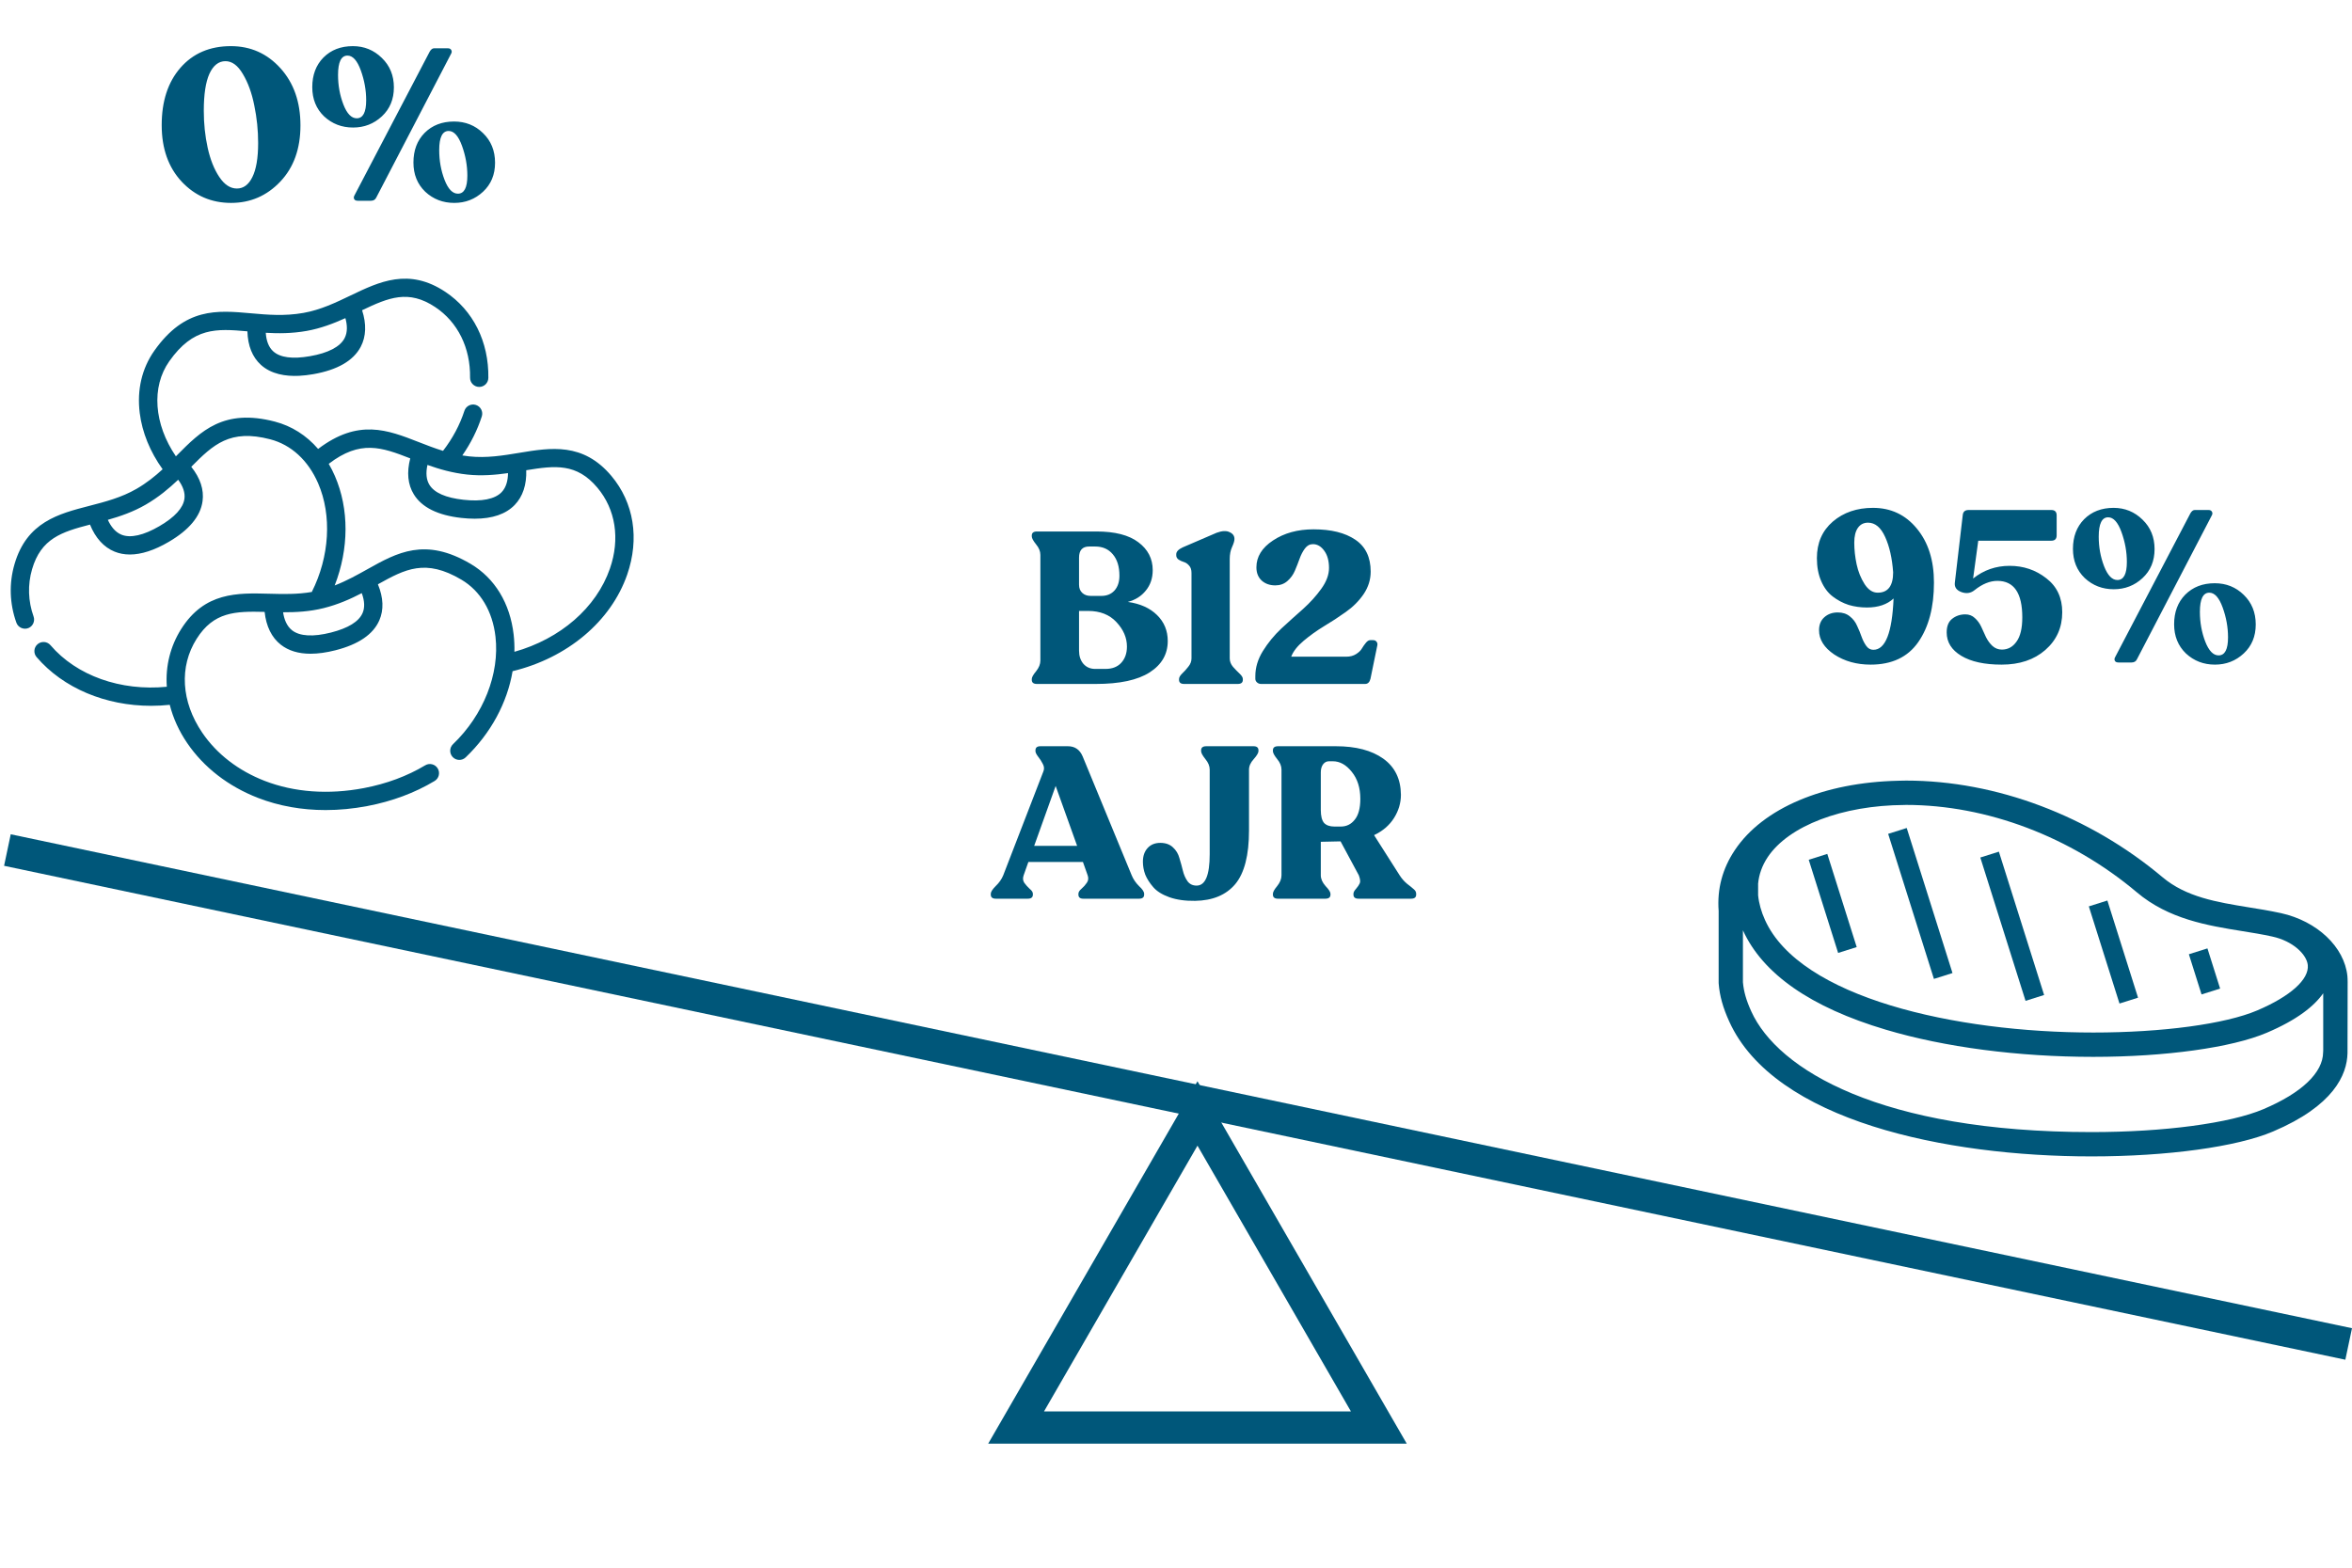 <svg width="219" height="146" viewBox="0 0 219 146" fill="none" xmlns="http://www.w3.org/2000/svg">
<g clip-path="url(#clip0)">
<path d="M56.919 44.313C54.286 41.19 51.273 41.689 48.36 42.172C46.858 42.421 45.306 42.678 43.686 42.503C43.469 42.48 43.257 42.45 43.048 42.416C43.837 41.28 44.445 40.064 44.86 38.787C45.006 38.34 44.761 37.859 44.314 37.714C43.867 37.568 43.387 37.813 43.242 38.26C42.811 39.583 42.142 40.834 41.251 41.988C40.458 41.745 39.71 41.453 38.975 41.166C36.089 40.037 33.358 38.973 29.621 41.81C28.535 40.55 27.16 39.673 25.589 39.264C20.816 38.022 18.711 40.145 16.483 42.393C16.448 42.428 16.413 42.463 16.378 42.498C14.336 39.505 14.069 36.037 15.766 33.638C18.006 30.471 20.131 30.598 23.036 30.857C23.077 32.208 23.498 33.257 24.294 33.98C25.253 34.85 26.596 35.06 27.847 35C28.285 34.978 28.722 34.925 29.154 34.85C31.409 34.458 32.9 33.6 33.587 32.299C34.093 31.341 34.133 30.175 33.715 28.893C36.183 27.713 38.035 26.944 40.52 28.597C42.626 29.997 43.81 32.393 43.769 35.171C43.762 35.641 44.138 36.028 44.608 36.034C44.612 36.035 44.616 36.035 44.62 36.035C45.085 36.035 45.465 35.662 45.471 35.196C45.521 31.828 44.06 28.906 41.463 27.179C38.062 24.917 35.309 26.239 32.647 27.517C31.275 28.176 29.857 28.858 28.253 29.142C26.485 29.456 24.894 29.314 23.355 29.176C20.203 28.894 17.225 28.628 14.376 32.654C13.212 34.3 12.74 36.31 13.011 38.466C13.238 40.275 13.972 42.071 15.142 43.702C14.432 44.355 13.652 44.982 12.716 45.524C11.307 46.34 9.783 46.734 8.309 47.114C5.45 47.853 2.494 48.617 1.352 52.539C0.83 54.329 0.89 56.214 1.524 57.99C1.688 58.45 2.223 58.68 2.67 58.482C3.073 58.304 3.275 57.832 3.127 57.418C2.614 55.981 2.566 54.459 2.986 53.015C3.821 50.149 5.733 49.543 8.38 48.855C8.886 50.104 9.669 50.969 10.674 51.376C11.113 51.554 11.587 51.642 12.093 51.642C13.158 51.642 14.367 51.25 15.707 50.468C17.611 49.356 18.673 48.079 18.861 46.67C19.004 45.604 18.65 44.531 17.81 43.472C19.865 41.401 21.407 39.935 25.16 40.912C27.11 41.419 28.694 42.873 29.62 45.006C30.92 48 30.689 51.844 29.032 55.129C27.686 55.364 26.351 55.33 25.052 55.294C22.101 55.215 19.048 55.133 16.867 58.587C15.863 60.179 15.401 62.025 15.531 63.925C15.532 63.937 15.533 63.948 15.534 63.959C11.235 64.38 7.14 62.934 4.7 60.087C4.394 59.73 3.856 59.689 3.499 59.995C3.142 60.301 3.101 60.839 3.407 61.195C5.893 64.094 9.833 65.733 14.076 65.733C14.649 65.733 15.226 65.701 15.806 65.64C16.117 66.87 16.664 68.078 17.428 69.199C18.973 71.468 21.256 73.235 24.03 74.311C25.968 75.063 28.096 75.442 30.317 75.442C31.586 75.442 32.886 75.318 34.197 75.069C36.506 74.63 38.615 73.845 40.466 72.735C40.869 72.493 41 71.971 40.759 71.567C40.517 71.164 39.994 71.033 39.591 71.275C37.912 72.281 35.99 72.995 33.879 73.396C30.587 74.022 27.394 73.79 24.645 72.724C22.194 71.773 20.185 70.223 18.835 68.241C16.87 65.355 16.672 62.086 18.307 59.496C19.9 56.972 21.905 56.917 24.64 56.986C24.782 58.327 25.295 59.375 26.149 60.043C26.864 60.602 27.79 60.883 28.916 60.883C29.613 60.883 30.388 60.775 31.236 60.56C33.374 60.017 34.747 59.081 35.317 57.78C35.748 56.795 35.704 55.666 35.189 54.416C37.736 52.993 39.623 52.009 42.961 53.984C44.735 55.033 45.862 56.918 46.135 59.292C46.534 62.754 45.019 66.591 42.182 69.305C41.842 69.63 41.831 70.169 42.156 70.509C42.481 70.849 43.02 70.861 43.359 70.535C45.71 68.286 47.234 65.437 47.728 62.508C52.83 61.273 56.889 57.87 58.399 53.514C59.561 50.161 59.022 46.808 56.919 44.313V44.313ZM28.551 30.819C29.872 30.584 31.068 30.121 32.16 29.628C32.333 30.246 32.384 30.931 32.081 31.504C31.66 32.303 30.547 32.88 28.862 33.172C27.233 33.456 26.081 33.303 25.439 32.719C25.03 32.348 24.798 31.77 24.746 30.993C25.915 31.062 27.184 31.061 28.551 30.819V30.819ZM17.174 46.444C17.059 47.305 16.276 48.164 14.848 48.998C13.372 49.859 12.149 50.136 11.312 49.797C10.711 49.554 10.309 48.998 10.042 48.413C11.195 48.087 12.408 47.669 13.569 46.997C14.771 46.302 15.741 45.485 16.591 44.678C17.052 45.305 17.247 45.897 17.174 46.444V46.444ZM47.302 44.062C47.295 44.704 47.153 45.376 46.702 45.841C46.073 46.49 44.843 46.733 43.145 46.543C41.502 46.359 40.438 45.891 39.984 45.15C39.695 44.68 39.635 44.059 39.801 43.299C40.905 43.693 42.123 44.047 43.503 44.196C44.837 44.34 46.116 44.23 47.302 44.062V44.062ZM33.758 57.097C33.409 57.892 32.42 58.502 30.818 58.909C29.161 59.33 27.909 59.258 27.198 58.702C26.687 58.302 26.454 57.656 26.359 57.021C27.558 57.025 28.839 56.959 30.141 56.633C31.487 56.297 32.645 55.779 33.685 55.239C33.954 55.968 33.979 56.592 33.758 57.097V57.097ZM56.79 52.956C55.525 56.605 52.171 59.499 47.899 60.703C47.911 60.166 47.888 59.629 47.827 59.097C47.491 56.182 46.071 53.845 43.828 52.518C39.582 50.007 36.973 51.467 34.211 53.012C33.255 53.547 32.275 54.095 31.164 54.524C32.493 51.108 32.52 47.412 31.182 44.328C31.01 43.932 30.818 43.555 30.609 43.197C33.551 40.942 35.532 41.649 38.198 42.69C37.86 43.999 37.97 45.124 38.533 46.041C39.276 47.251 40.764 47.99 42.955 48.235C43.394 48.284 43.809 48.308 44.202 48.308C45.849 48.308 47.099 47.879 47.925 47.026C48.679 46.247 49.044 45.139 49 43.792C51.7 43.349 53.694 43.129 55.617 45.41C57.324 47.434 57.751 50.185 56.79 52.956V52.956Z" fill="#00577A"/>
</g>
<path d="M21.516 18.897C19.689 18.897 18.156 18.237 16.916 16.917C15.676 15.584 15.056 13.831 15.056 11.657C15.056 9.431 15.636 7.651 16.796 6.317C17.969 4.971 19.536 4.297 21.496 4.297C23.336 4.297 24.876 4.984 26.116 6.357C27.356 7.731 27.976 9.504 27.976 11.677C27.976 13.851 27.349 15.597 26.096 16.917C24.843 18.237 23.316 18.897 21.516 18.897ZM20.416 16.477C20.896 17.197 21.443 17.557 22.056 17.557C22.669 17.557 23.149 17.204 23.496 16.497C23.856 15.777 24.036 14.717 24.036 13.317C24.036 12.131 23.916 10.964 23.676 9.817C23.449 8.671 23.096 7.697 22.616 6.897C22.149 6.097 21.609 5.697 20.996 5.697C20.356 5.697 19.856 6.091 19.496 6.877C19.149 7.651 18.976 8.797 18.976 10.317C18.976 11.517 19.096 12.664 19.336 13.757C19.576 14.851 19.936 15.757 20.416 16.477ZM32.876 11.877C31.822 11.877 30.922 11.531 30.176 10.837C29.442 10.131 29.076 9.224 29.076 8.117C29.076 6.984 29.422 6.064 30.116 5.357C30.822 4.651 31.736 4.297 32.856 4.297C33.909 4.297 34.809 4.664 35.556 5.397C36.302 6.117 36.676 7.031 36.676 8.137C36.676 9.244 36.302 10.144 35.556 10.837C34.809 11.531 33.916 11.877 32.876 11.877ZM33.316 18.697C33.142 18.697 33.029 18.644 32.976 18.537C32.922 18.431 32.936 18.311 33.016 18.177L40.016 4.797C40.136 4.597 40.269 4.497 40.416 4.497H41.696C41.856 4.497 41.962 4.551 42.016 4.657C42.082 4.764 42.076 4.884 41.996 5.017L35.036 18.397C34.942 18.597 34.776 18.697 34.536 18.697H33.316ZM33.216 11.017C33.802 11.017 34.096 10.457 34.096 9.337C34.096 8.404 33.929 7.477 33.596 6.557C33.262 5.637 32.849 5.177 32.356 5.177C31.769 5.177 31.476 5.777 31.476 6.977C31.476 7.951 31.642 8.871 31.976 9.737C32.309 10.591 32.722 11.017 33.216 11.017ZM42.296 18.897C41.242 18.897 40.342 18.551 39.596 17.857C38.862 17.151 38.496 16.244 38.496 15.137C38.496 14.004 38.842 13.084 39.536 12.377C40.242 11.671 41.156 11.317 42.276 11.317C43.342 11.317 44.242 11.677 44.976 12.397C45.722 13.117 46.096 14.037 46.096 15.157C46.096 16.264 45.722 17.164 44.976 17.857C44.229 18.551 43.336 18.897 42.296 18.897ZM42.636 18.037C43.222 18.037 43.516 17.477 43.516 16.357C43.516 15.424 43.349 14.497 43.016 13.577C42.682 12.657 42.269 12.197 41.776 12.197C41.189 12.197 40.896 12.791 40.896 13.977C40.896 14.964 41.062 15.891 41.396 16.757C41.729 17.611 42.142 18.037 42.636 18.037Z" fill="#00577A"/>
<path d="M218.572 90.9C218.295 88.19 215.753 85.784 212.386 85.041C211.29 84.805 210.202 84.628 209.387 84.501C206.391 84.012 203.564 83.545 201.371 81.706C194.574 75.983 185.869 72.697 177.486 72.697C177.486 72.697 177.486 72.697 177.482 72.697C177.482 72.697 177.482 72.697 177.477 72.697C177.237 72.697 176.997 72.706 176.761 72.711C169.824 72.865 164.164 75.248 161.54 79.163C160.38 80.89 159.873 82.798 160.027 84.832V91.52L160.031 91.611C160.122 92.753 160.426 93.841 161.01 95.127C165.206 104.398 181.188 107.697 194.746 107.697C201.81 107.697 208.286 106.809 211.648 105.377C217.28 102.989 218.535 100.107 218.581 98.086L218.594 91.452C218.59 91.262 218.59 91.085 218.572 90.9ZM163.697 82.344C163.77 81.461 164.073 80.609 164.599 79.82C166.561 76.898 171.541 75.004 177.309 74.968C177.368 74.968 177.423 74.963 177.477 74.963C185.004 74.963 192.834 77.931 198.965 83.101C201.933 85.607 205.558 86.196 208.761 86.713C209.69 86.862 210.651 87.016 211.571 87.22C213.524 87.642 214.788 88.906 214.883 89.88C215.015 91.217 213.256 92.789 210.18 94.099C207.194 95.372 201.344 96.16 194.914 96.16C182.058 96.16 167.621 92.921 164.345 85.684C163.996 84.918 163.774 84.121 163.702 83.378V82.344H163.697ZM216.311 97.996C216.297 99.899 214.326 101.779 210.76 103.293C207.66 104.611 201.525 105.432 194.746 105.432C175.143 105.432 165.528 99.627 163.067 94.194C162.596 93.161 162.365 92.345 162.288 91.475V86.64C164.137 90.705 168.609 93.818 175.583 95.893C181.07 97.529 187.935 98.426 194.905 98.426C201.625 98.426 207.814 97.565 211.059 96.183C213.895 94.978 215.481 93.7 216.32 92.504V97.833L216.311 97.996Z" fill="#00577A"/>
<path d="M170.144 79.524L168.415 80.07L171.153 88.748L172.882 88.202L170.144 79.524Z" fill="#00577A"/>
<path d="M196.223 83.866L194.495 84.411L197.35 93.46L199.078 92.915L196.223 83.866Z" fill="#00577A"/>
<path d="M205.539 88.325L203.81 88.87L204.991 92.612L206.72 92.067L205.539 88.325Z" fill="#00577A"/>
<path d="M177.539 77.112L175.81 77.658L180.072 91.167L181.801 90.621L177.539 77.112Z" fill="#00577A"/>
<path d="M186.12 79.316L184.391 79.861L188.603 93.21L190.332 92.665L186.12 79.316Z" fill="#00577A"/>
<path d="M174.395 47.297C176.061 47.297 177.421 47.937 178.475 49.217C179.541 50.497 180.075 52.177 180.075 54.257C180.075 56.551 179.588 58.397 178.615 59.797C177.641 61.197 176.161 61.897 174.175 61.897C172.881 61.897 171.755 61.584 170.795 60.957C169.848 60.317 169.375 59.564 169.375 58.697C169.375 58.177 169.541 57.771 169.875 57.477C170.208 57.184 170.621 57.037 171.115 57.037C171.568 57.037 171.941 57.157 172.235 57.397C172.541 57.637 172.768 57.931 172.915 58.277C173.075 58.611 173.215 58.951 173.335 59.297C173.455 59.631 173.601 59.917 173.775 60.157C173.948 60.397 174.168 60.517 174.435 60.517C175.555 60.517 176.181 58.924 176.315 55.737C175.715 56.297 174.888 56.577 173.835 56.577C173.235 56.577 172.668 56.497 172.135 56.337C171.601 56.164 171.108 55.904 170.655 55.557C170.201 55.211 169.841 54.731 169.575 54.117C169.308 53.504 169.175 52.791 169.175 51.977C169.175 50.564 169.668 49.431 170.655 48.577C171.655 47.724 172.901 47.297 174.395 47.297ZM174.835 55.197C175.795 55.197 176.275 54.564 176.275 53.297C176.181 51.991 175.935 50.897 175.535 50.017C175.135 49.124 174.601 48.677 173.935 48.677C173.535 48.677 173.221 48.837 172.995 49.157C172.768 49.477 172.655 49.937 172.655 50.537C172.655 51.191 172.728 51.864 172.875 52.557C173.021 53.237 173.268 53.851 173.615 54.397C173.961 54.931 174.368 55.197 174.835 55.197ZM187.12 52.697C188.414 52.697 189.554 53.084 190.54 53.857C191.527 54.617 192.02 55.671 192.02 57.017C192.02 58.444 191.494 59.617 190.44 60.537C189.4 61.444 188.047 61.897 186.38 61.897C184.78 61.897 183.527 61.624 182.62 61.077C181.714 60.531 181.26 59.804 181.26 58.897C181.26 58.324 181.427 57.904 181.76 57.637C182.107 57.357 182.52 57.217 183 57.217C183.347 57.217 183.64 57.331 183.88 57.557C184.134 57.784 184.334 58.057 184.48 58.377C184.627 58.697 184.774 59.017 184.92 59.337C185.08 59.657 185.28 59.931 185.52 60.157C185.774 60.384 186.067 60.497 186.4 60.497C186.96 60.497 187.414 60.251 187.76 59.757C188.12 59.264 188.3 58.511 188.3 57.497C188.3 55.231 187.527 54.097 185.98 54.097C185.287 54.097 184.58 54.384 183.86 54.957C183.5 55.251 183.087 55.311 182.62 55.137C182.167 54.964 181.967 54.671 182.02 54.257L182.76 47.937C182.8 47.644 182.98 47.497 183.3 47.497H191C191.334 47.497 191.5 47.664 191.5 47.997V49.857C191.5 50.191 191.334 50.357 191 50.357H184.2L183.72 53.877C184.707 53.091 185.84 52.697 187.12 52.697ZM196.817 54.877C195.764 54.877 194.864 54.531 194.117 53.837C193.384 53.131 193.017 52.224 193.017 51.117C193.017 49.984 193.364 49.064 194.057 48.357C194.764 47.651 195.677 47.297 196.797 47.297C197.85 47.297 198.75 47.664 199.497 48.397C200.244 49.117 200.617 50.031 200.617 51.137C200.617 52.244 200.244 53.144 199.497 53.837C198.75 54.531 197.857 54.877 196.817 54.877ZM197.257 61.697C197.084 61.697 196.97 61.644 196.917 61.537C196.864 61.431 196.877 61.311 196.957 61.177L203.957 47.797C204.077 47.597 204.21 47.497 204.357 47.497H205.637C205.797 47.497 205.904 47.551 205.957 47.657C206.024 47.764 206.017 47.884 205.937 48.017L198.977 61.397C198.884 61.597 198.717 61.697 198.477 61.697H197.257ZM197.157 54.017C197.744 54.017 198.037 53.457 198.037 52.337C198.037 51.404 197.87 50.477 197.537 49.557C197.204 48.637 196.79 48.177 196.297 48.177C195.71 48.177 195.417 48.777 195.417 49.977C195.417 50.951 195.584 51.871 195.917 52.737C196.25 53.591 196.664 54.017 197.157 54.017ZM206.237 61.897C205.184 61.897 204.284 61.551 203.537 60.857C202.804 60.151 202.437 59.244 202.437 58.137C202.437 57.004 202.784 56.084 203.477 55.377C204.184 54.671 205.097 54.317 206.217 54.317C207.284 54.317 208.184 54.677 208.917 55.397C209.664 56.117 210.037 57.037 210.037 58.157C210.037 59.264 209.664 60.164 208.917 60.857C208.17 61.551 207.277 61.897 206.237 61.897ZM206.577 61.037C207.164 61.037 207.457 60.477 207.457 59.357C207.457 58.424 207.29 57.497 206.957 56.577C206.624 55.657 206.21 55.197 205.717 55.197C205.13 55.197 204.837 55.791 204.837 56.977C204.837 57.964 205.004 58.891 205.337 59.757C205.67 60.611 206.084 61.037 206.577 61.037Z" fill="#00577A"/>
<line x1="218.69" y1="125.165" x2="0.69" y2="79.165" stroke="#00577A" stroke-width="3"/>
<path d="M94.612 132.947L111.5 103.697L128.387 132.947H94.612Z" stroke="#00577A" stroke-width="3"/>
<path d="M105.012 56.057C106.159 56.217 107.065 56.624 107.732 57.277C108.399 57.931 108.732 58.737 108.732 59.697C108.732 60.924 108.172 61.897 107.052 62.617C105.932 63.337 104.259 63.697 102.032 63.697H96.552C96.232 63.697 96.072 63.571 96.072 63.317V63.237C96.072 63.077 96.205 62.837 96.472 62.517C96.739 62.184 96.872 61.851 96.872 61.517V51.677C96.872 51.344 96.739 51.017 96.472 50.697C96.205 50.364 96.072 50.117 96.072 49.957V49.877C96.072 49.624 96.232 49.497 96.552 49.497H102.092C103.812 49.497 105.112 49.831 105.992 50.497C106.885 51.164 107.332 52.031 107.332 53.097C107.332 53.844 107.119 54.477 106.692 54.997C106.279 55.517 105.719 55.871 105.012 56.057ZM100.472 51.937V54.457C100.472 54.777 100.572 55.031 100.772 55.217C100.972 55.404 101.232 55.497 101.552 55.497H102.552C103.059 55.497 103.465 55.331 103.772 54.997C104.079 54.651 104.232 54.191 104.232 53.617C104.232 52.764 104.025 52.097 103.612 51.617C103.212 51.137 102.665 50.897 101.972 50.897H101.412C100.785 50.897 100.472 51.244 100.472 51.937ZM102.932 62.297C103.559 62.297 104.045 62.111 104.392 61.737C104.752 61.351 104.932 60.844 104.932 60.217C104.932 59.391 104.605 58.631 103.952 57.937C103.312 57.244 102.432 56.897 101.312 56.897H100.472V60.597C100.472 61.091 100.605 61.497 100.872 61.817C101.152 62.137 101.519 62.297 101.972 62.297H102.932ZM110.263 63.697C109.943 63.697 109.783 63.571 109.783 63.317V63.237C109.783 63.091 109.876 62.924 110.063 62.737C110.263 62.551 110.456 62.337 110.643 62.097C110.843 61.857 110.943 61.597 110.943 61.317V53.357C110.943 53.064 110.87 52.837 110.723 52.677C110.576 52.504 110.41 52.391 110.223 52.337C110.05 52.284 109.89 52.211 109.743 52.117C109.596 52.011 109.523 51.877 109.523 51.717V51.617C109.523 51.377 109.723 51.164 110.123 50.977L113.283 49.617C113.79 49.431 114.19 49.411 114.483 49.557C114.79 49.691 114.943 49.904 114.943 50.197C114.943 50.371 114.87 50.617 114.723 50.937C114.576 51.257 114.503 51.631 114.503 52.057V61.317C114.503 61.597 114.603 61.857 114.803 62.097C115.016 62.337 115.223 62.551 115.423 62.737C115.623 62.924 115.723 63.091 115.723 63.237V63.317C115.723 63.571 115.563 63.697 115.243 63.697H110.263ZM127.847 59.617C127.993 59.617 128.1 59.664 128.167 59.757C128.247 59.851 128.273 59.964 128.247 60.097L127.607 63.217C127.527 63.537 127.36 63.697 127.107 63.697H117.427C117.28 63.697 117.153 63.651 117.047 63.557C116.94 63.464 116.887 63.351 116.887 63.217V62.957C116.887 62.171 117.12 61.397 117.587 60.637C118.067 59.864 118.64 59.164 119.307 58.537C119.987 57.911 120.66 57.304 121.327 56.717C121.993 56.117 122.56 55.491 123.027 54.837C123.507 54.171 123.747 53.524 123.747 52.897C123.747 52.231 123.6 51.697 123.307 51.297C123.013 50.884 122.66 50.677 122.247 50.677C121.953 50.677 121.707 50.811 121.507 51.077C121.307 51.344 121.14 51.664 121.007 52.037C120.873 52.411 120.727 52.784 120.567 53.157C120.407 53.531 120.173 53.851 119.867 54.117C119.56 54.384 119.187 54.517 118.747 54.517C118.24 54.517 117.82 54.371 117.487 54.077C117.153 53.771 116.987 53.357 116.987 52.837C116.987 51.851 117.5 51.017 118.527 50.337C119.567 49.644 120.827 49.297 122.307 49.297C123.947 49.297 125.24 49.617 126.187 50.257C127.147 50.897 127.627 51.891 127.627 53.237C127.627 53.984 127.407 54.684 126.967 55.337C126.527 55.977 125.973 56.531 125.307 56.997C124.653 57.464 123.98 57.904 123.287 58.317C122.607 58.731 121.973 59.184 121.387 59.677C120.8 60.171 120.413 60.664 120.227 61.157H125.367C125.713 61.157 126.013 61.077 126.267 60.917C126.52 60.757 126.7 60.584 126.807 60.397C126.927 60.197 127.053 60.017 127.187 59.857C127.32 59.697 127.453 59.617 127.587 59.617H127.847ZM105.374 81.517C105.521 81.877 105.747 82.211 106.054 82.517C106.374 82.811 106.534 83.051 106.534 83.237V83.317C106.534 83.571 106.374 83.697 106.054 83.697H100.874C100.567 83.697 100.414 83.571 100.414 83.317V83.237C100.414 83.091 100.507 82.937 100.694 82.777C100.894 82.604 101.061 82.417 101.194 82.217C101.341 82.017 101.367 81.784 101.274 81.517L100.834 80.277H95.754L95.314 81.517C95.221 81.784 95.241 82.017 95.374 82.217C95.521 82.417 95.687 82.604 95.874 82.777C96.074 82.937 96.174 83.091 96.174 83.237V83.317C96.174 83.571 96.014 83.697 95.694 83.697H92.734C92.414 83.697 92.254 83.571 92.254 83.317V83.237C92.254 83.064 92.407 82.824 92.714 82.517C93.034 82.211 93.267 81.877 93.414 81.517L97.154 71.837C97.247 71.611 97.227 71.377 97.094 71.137C96.974 70.897 96.827 70.671 96.654 70.457C96.494 70.244 96.414 70.077 96.414 69.957V69.877C96.414 69.624 96.567 69.497 96.874 69.497H99.434C100.087 69.497 100.547 69.817 100.814 70.457L105.374 81.517ZM96.294 78.777H100.294L98.294 73.197L96.294 78.777ZM112.638 71.677C112.638 71.344 112.504 71.017 112.238 70.697C111.971 70.364 111.838 70.117 111.838 69.957V69.877C111.838 69.624 111.998 69.497 112.318 69.497H116.718C117.024 69.497 117.178 69.624 117.178 69.877V69.957C117.178 70.117 117.031 70.364 116.738 70.697C116.444 71.017 116.298 71.344 116.298 71.677V77.337C116.298 79.644 115.871 81.311 115.018 82.337C114.164 83.351 112.918 83.871 111.278 83.897C110.358 83.911 109.558 83.797 108.878 83.557C108.211 83.317 107.711 83.004 107.378 82.617C107.044 82.231 106.798 81.844 106.638 81.457C106.491 81.057 106.418 80.657 106.418 80.257C106.418 79.724 106.564 79.297 106.858 78.977C107.151 78.657 107.544 78.497 108.038 78.497C108.531 78.497 108.924 78.637 109.218 78.917C109.511 79.184 109.711 79.517 109.818 79.917C109.938 80.304 110.044 80.691 110.138 81.077C110.231 81.464 110.378 81.797 110.578 82.077C110.778 82.344 111.058 82.477 111.418 82.477C112.231 82.477 112.638 81.504 112.638 79.557V71.677ZM130.323 81.517C130.51 81.811 130.736 82.071 131.003 82.297C131.283 82.511 131.496 82.684 131.643 82.817C131.79 82.937 131.863 83.077 131.863 83.237V83.317C131.863 83.571 131.703 83.697 131.383 83.697H126.503C126.183 83.697 126.023 83.571 126.023 83.317V83.237C126.023 83.104 126.103 82.951 126.263 82.777C126.423 82.591 126.536 82.424 126.603 82.277C126.683 82.131 126.656 81.877 126.523 81.517L124.823 78.357L122.983 78.397V81.517C122.983 81.851 123.13 82.184 123.423 82.517C123.73 82.837 123.883 83.077 123.883 83.237V83.317C123.883 83.571 123.723 83.697 123.403 83.697H119.003C118.683 83.697 118.523 83.571 118.523 83.317V83.237C118.523 83.077 118.656 82.837 118.923 82.517C119.19 82.184 119.323 81.851 119.323 81.517V71.677C119.323 71.344 119.19 71.017 118.923 70.697C118.656 70.364 118.523 70.117 118.523 69.957V69.877C118.523 69.624 118.683 69.497 119.003 69.497H124.383C126.25 69.497 127.723 69.884 128.803 70.657C129.883 71.431 130.43 72.551 130.443 74.017C130.443 74.777 130.23 75.497 129.803 76.177C129.376 76.857 128.756 77.391 127.943 77.777L130.323 81.517ZM122.983 75.437C122.983 75.997 123.083 76.397 123.283 76.637C123.496 76.864 123.816 76.977 124.243 76.977H124.843C125.376 76.977 125.81 76.764 126.143 76.337C126.49 75.911 126.663 75.264 126.663 74.397C126.663 73.371 126.396 72.531 125.863 71.877C125.343 71.224 124.756 70.897 124.103 70.897H123.743C123.516 70.897 123.33 70.997 123.183 71.197C123.05 71.384 122.983 71.631 122.983 71.937V75.437Z" fill="#00577A"/>
<defs>
<clipPath id="clip0">
<rect width="58" height="58" fill="white" transform="translate(1 21.697)"/>
</clipPath>
</defs>
</svg>
